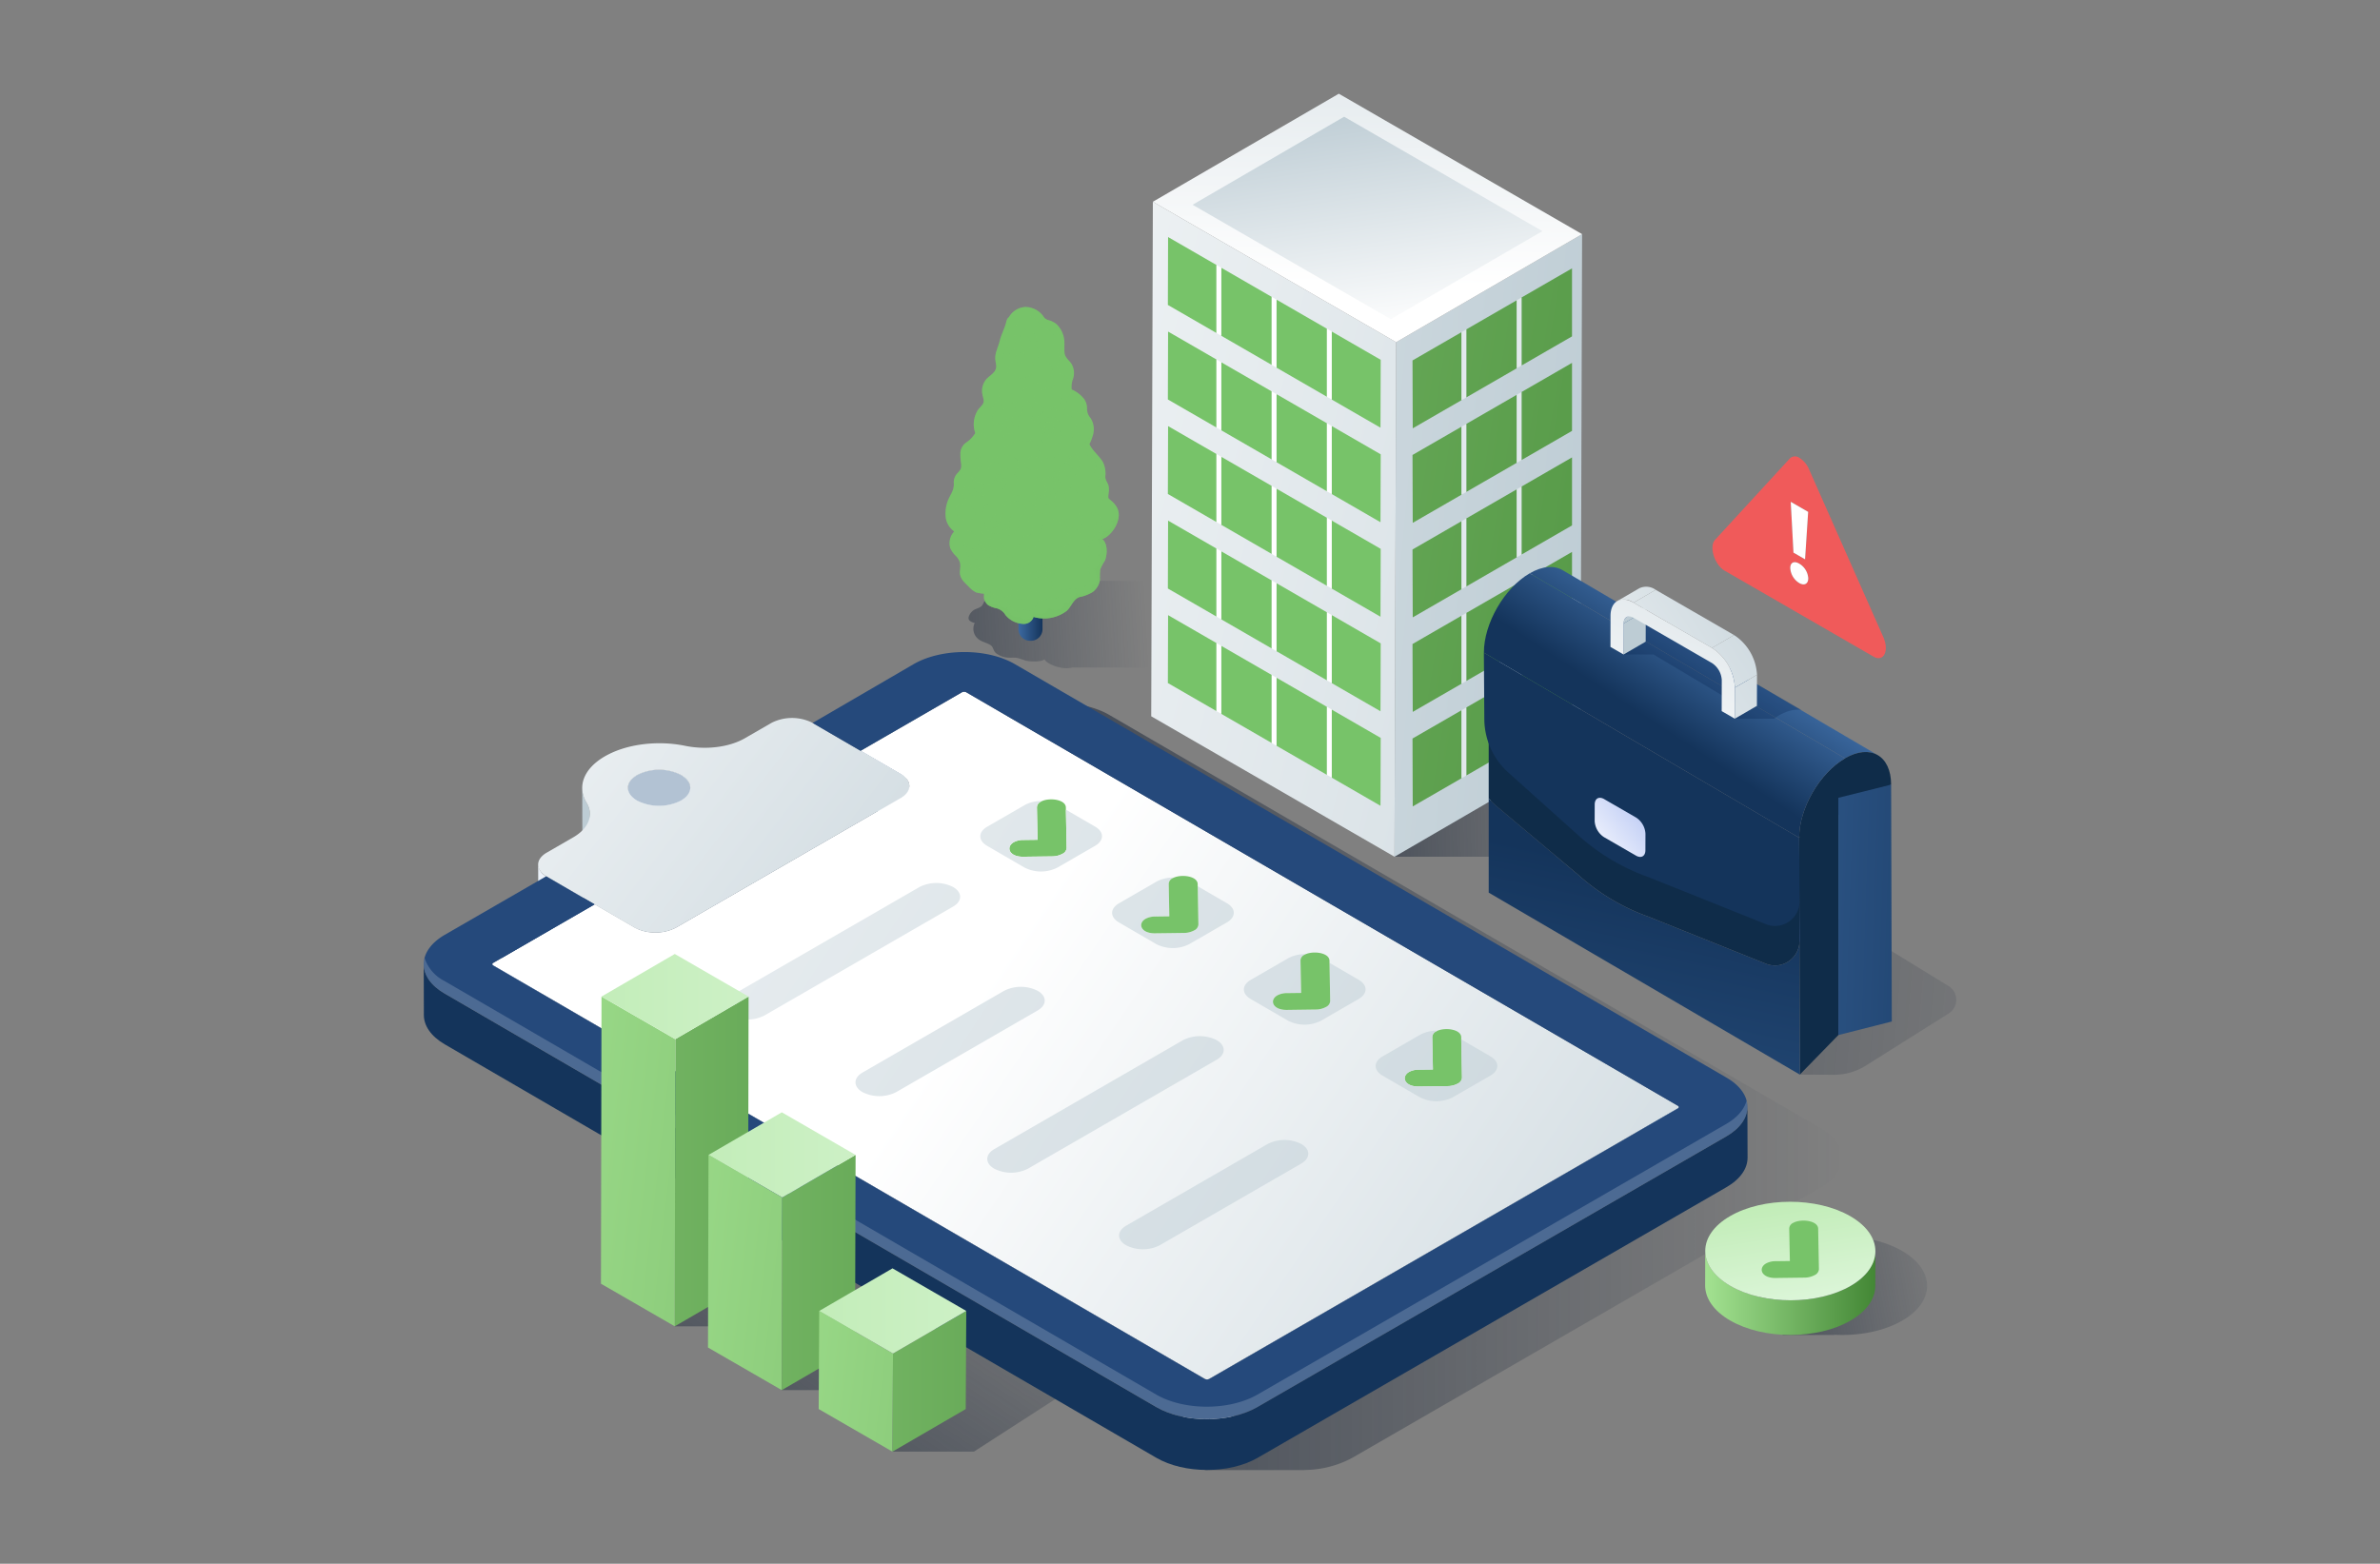 <?xml version="1.0" encoding="utf-8"?>
<svg xmlns="http://www.w3.org/2000/svg" viewBox="0 0 522 343">
  <rect x="0" y="0" width="522" height="343" fill="#808080" stroke="none"/>
  <defs>
    <style>
      .cls-1 {
        isolation: isolate;
      }

      .cls-2 {
        fill: url(#linear-gradient);
      }

      .cls-3 {
        fill: url(#linear-gradient-2);
      }

      .cls-4 {
        fill: url(#linear-gradient-3);
      }

      .cls-5 {
        fill: url(#linear-gradient-4);
      }

      .cls-6, .cls-8, .cls-9 {
        fill: #77c369;
      }

      .cls-7 {
        opacity: 0.2;
        mix-blend-mode: screen;
      }

      .cls-8 {
        opacity: 0.3;
      }

      .cls-8, .cls-9 {
        mix-blend-mode: multiply;
      }

      .cls-9 {
        opacity: 0.5;
      }

      .cls-10 {
        fill: url(#linear-gradient-5);
      }

      .cls-11 {
        fill: url(#linear-gradient-6);
      }

      .cls-12 {
        fill: #25497b;
      }

      .cls-13, .cls-28 {
        fill: #fff;
      }

      .cls-14 {
        fill: #ebf1f9;
      }

      .cls-15 {
        fill: #b2c2d3;
      }

      .cls-16 {
        fill: url(#linear-gradient-7);
      }

      .cls-17 {
        fill: url(#linear-gradient-8);
      }

      .cls-18 {
        fill: url(#linear-gradient-9);
      }

      .cls-19 {
        fill: url(#linear-gradient-10);
      }

      .cls-20 {
        fill: url(#linear-gradient-11);
      }

      .cls-21 {
        fill: url(#linear-gradient-12);
      }

      .cls-22 {
        fill: url(#linear-gradient-13);
      }

      .cls-23 {
        fill: url(#linear-gradient-14);
      }

      .cls-24 {
        fill: url(#linear-gradient-15);
      }

      .cls-25 {
        fill: url(#linear-gradient-16);
      }

      .cls-26 {
        fill: url(#linear-gradient-17);
      }

      .cls-27 {
        fill: url(#linear-gradient-18);
      }

      .cls-28 {
        opacity: 0.18;
      }

      .cls-29 {
        fill: url(#linear-gradient-19);
      }

      .cls-30 {
        fill: url(#linear-gradient-20);
      }

      .cls-31 {
        fill: url(#linear-gradient-21);
      }

      .cls-32 {
        fill: url(#linear-gradient-22);
      }

      .cls-33 {
        fill: url(#linear-gradient-23);
      }

      .cls-34 {
        fill: url(#linear-gradient-24);
      }

      .cls-35 {
        fill: url(#linear-gradient-25);
      }

      .cls-36 {
        fill: url(#linear-gradient-26);
      }

      .cls-37 {
        fill: url(#linear-gradient-27);
      }

      .cls-38 {
        fill: url(#linear-gradient-28);
      }

      .cls-39 {
        fill: url(#linear-gradient-29);
      }

      .cls-40 {
        fill: url(#linear-gradient-30);
      }

      .cls-41 {
        fill: url(#linear-gradient-31);
      }

      .cls-42 {
        fill: url(#linear-gradient-32);
      }

      .cls-43 {
        fill: url(#linear-gradient-33);
      }

      .cls-44 {
        fill: url(#linear-gradient-34);
      }

      .cls-45 {
        fill: url(#linear-gradient-35);
      }

      .cls-46 {
        fill: url(#linear-gradient-36);
      }

      .cls-47 {
        fill: url(#linear-gradient-37);
      }

      .cls-48 {
        fill: url(#linear-gradient-38);
      }

      .cls-49 {
        fill: url(#linear-gradient-39);
      }

      .cls-50 {
        fill: url(#linear-gradient-40);
      }

      .cls-51 {
        fill: url(#linear-gradient-41);
      }

      .cls-52 {
        fill: url(#linear-gradient-42);
      }

      .cls-53 {
        fill: url(#linear-gradient-43);
      }

      .cls-54 {
        fill: url(#linear-gradient-44);
      }

      .cls-55 {
        fill: url(#linear-gradient-45);
      }

      .cls-56 {
        fill: url(#linear-gradient-46);
      }

      .cls-57 {
        fill: url(#linear-gradient-47);
      }

      .cls-58 {
        fill: url(#linear-gradient-48);
      }

      .cls-59 {
        fill: url(#linear-gradient-49);
      }

      .cls-60 {
        fill: url(#linear-gradient-50);
      }

      .cls-61 {
        fill: url(#linear-gradient-51);
      }

      .cls-62 {
        fill: url(#linear-gradient-52);
      }

      .cls-63 {
        fill: url(#linear-gradient-53);
      }

      .cls-64 {
        fill: url(#linear-gradient-54);
      }

      .cls-65 {
        fill: url(#linear-gradient-55);
      }

      .cls-66 {
        fill: url(#linear-gradient-56);
      }

      .cls-67 {
        fill: url(#linear-gradient-57);
      }

      .cls-68 {
        fill: url(#linear-gradient-58);
      }

      .cls-69 {
        fill: #0f2c49;
      }

      .cls-70 {
        fill: url(#linear-gradient-59);
      }

      .cls-71 {
        fill: url(#linear-gradient-60);
      }

      .cls-72 {
        fill: url(#linear-gradient-61);
      }

      .cls-73 {
        fill: url(#linear-gradient-62);
      }

      .cls-74 {
        fill: url(#linear-gradient-63);
      }

      .cls-75 {
        fill: url(#linear-gradient-64);
      }

      .cls-76 {
        fill: #001c49;
        opacity: 0.25;
      }

      .cls-77 {
        fill: url(#linear-gradient-65);
      }

      .cls-78 {
        fill: url(#linear-gradient-66);
      }

      .cls-79 {
        fill: url(#linear-gradient-67);
      }

      .cls-80 {
        fill: url(#linear-gradient-68);
      }

      .cls-81 {
        fill: url(#linear-gradient-69);
      }

      .cls-82 {
        fill: url(#linear-gradient-70);
      }

      .cls-83 {
        fill: url(#linear-gradient-71);
      }

      .cls-84 {
        fill: #f05a5a;
      }

      .cls-85 {
        fill: url(#linear-gradient-72);
      }

      .cls-86 {
        fill: url(#linear-gradient-73);
      }
    </style>
    <linearGradient gradientUnits="userSpaceOnUse" id="linear-gradient" x1="352.152" x2="430.679" y1="291.083" y2="277.347">
      <stop offset="0" stop-color="#1e293b"/>
      <stop offset="1" stop-color="#1e293b" stop-opacity="0"/>
    </linearGradient>
    <linearGradient href="#linear-gradient" id="linear-gradient-2" x1="255.583" x2="356.139" y1="168.802" y2="165.173"/>
    <linearGradient href="#linear-gradient" id="linear-gradient-3" x1="162.281" x2="251.606" y1="143.641" y2="138.631"/>
    <linearGradient gradientUnits="userSpaceOnUse" id="linear-gradient-4" x1="223.38" x2="228.652" y1="135.419" y2="135.419">
      <stop offset="0" stop-color="#3c69a0"/>
      <stop offset="1" stop-color="#14345b"/>
    </linearGradient>
    <linearGradient href="#linear-gradient" id="linear-gradient-5" x1="113.683" x2="404.004" y1="238.314" y2="238.314"/>
    <linearGradient href="#linear-gradient" id="linear-gradient-6" x1="135.506" x2="215.329" y1="376.771" y2="255.482"/>
    <linearGradient gradientUnits="userSpaceOnUse" id="linear-gradient-7" x1="59.98" x2="73.08" y1="150.25" y2="156.174">
      <stop offset="0" stop-color="#fff"/>
      <stop offset="1" stop-color="#bdccd4"/>
    </linearGradient>
    <linearGradient href="#linear-gradient-7" id="linear-gradient-8" x1="217.637" x2="404.224" y1="213.221" y2="340.346"/>
    <linearGradient href="#linear-gradient-7" id="linear-gradient-9" x1="76.159" x2="242.478" y1="117.463" y2="245.506"/>
    <linearGradient href="#linear-gradient-4" id="linear-gradient-10" x1="-66.766" x2="-38.515" y1="213.491" y2="218.503"/>
    <linearGradient href="#linear-gradient-7" id="linear-gradient-11" x1="21.301" x2="403.607" y1="102.157" y2="351.408"/>
    <linearGradient href="#linear-gradient-7" id="linear-gradient-12" x1="45.878" x2="428.185" y1="64.46" y2="313.711"/>
    <linearGradient href="#linear-gradient-7" id="linear-gradient-13" x1="21.2" x2="403.506" y1="102.312" y2="351.563"/>
    <linearGradient href="#linear-gradient-7" id="linear-gradient-14" x1="23.174" x2="405.48" y1="99.284" y2="348.535"/>
    <linearGradient href="#linear-gradient-7" id="linear-gradient-15" x1="19.327" x2="401.633" y1="105.185" y2="354.436"/>
    <linearGradient href="#linear-gradient-7" id="linear-gradient-16" x1="47.752" x2="430.058" y1="61.586" y2="310.837"/>
    <linearGradient href="#linear-gradient-7" id="linear-gradient-17" x1="46.815" x2="429.121" y1="63.023" y2="312.274"/>
    <linearGradient href="#linear-gradient-7" id="linear-gradient-18" x1="48.688" x2="430.995" y1="60.15" y2="309.401"/>
    <linearGradient gradientUnits="userSpaceOnUse" id="linear-gradient-19" x1="29.47" x2="254.079" y1="254.76" y2="254.76">
      <stop offset="0" stop-color="#a3e291"/>
      <stop offset="1" stop-color="#438735"/>
    </linearGradient>
    <linearGradient href="#linear-gradient-19" id="linear-gradient-20" x1="98.558" x2="336.901" y1="249.965" y2="277.555"/>
    <linearGradient gradientUnits="userSpaceOnUse" id="linear-gradient-21" x1="29.47" x2="254.079" y1="218.595" y2="218.595">
      <stop offset="0" stop-color="#a3e291"/>
      <stop offset="1" stop-color="#e9fae9"/>
    </linearGradient>
    <linearGradient href="#linear-gradient-19" id="linear-gradient-22" x1="52.942" x2="277.551" y1="279.121" y2="279.121"/>
    <linearGradient href="#linear-gradient-19" id="linear-gradient-23" x1="126.096" x2="341.031" y1="274.798" y2="299.677"/>
    <linearGradient href="#linear-gradient-21" id="linear-gradient-24" x1="52.942" x2="277.551" y1="253.324" y2="253.324"/>
    <linearGradient href="#linear-gradient-19" id="linear-gradient-25" x1="77.22" x2="301.83" y1="302.983" y2="302.983"/>
    <linearGradient href="#linear-gradient-19" id="linear-gradient-26" x1="154.441" x2="345.966" y1="299.13" y2="321.3"/>
    <linearGradient href="#linear-gradient-21" id="linear-gradient-27" x1="77.22" x2="301.83" y1="287.551" y2="287.551"/>
    <linearGradient href="#linear-gradient-7" id="linear-gradient-28" x1="76.883" x2="356.436" y1="96.507" y2="122.423"/>
    <linearGradient href="#linear-gradient-7" id="linear-gradient-29" x1="145.349" x2="465.677" y1="84.286" y2="160.308"/>
    <linearGradient href="#linear-gradient-7" id="linear-gradient-30" x1="299.703" x2="301.431" y1="62.455" y2="-50.886"/>
    <linearGradient href="#linear-gradient-7" id="linear-gradient-31" x1="303.623" x2="296.366" y1="74.036" y2="22.548"/>
    <linearGradient href="#linear-gradient-19" id="linear-gradient-32" x1="54.812" x2="436.821" y1="32.544" y2="94.226"/>
    <linearGradient href="#linear-gradient-19" id="linear-gradient-33" x1="56.22" x2="438.229" y1="23.822" y2="85.503"/>
    <linearGradient href="#linear-gradient-19" id="linear-gradient-34" x1="53.425" x2="435.434" y1="41.134" y2="102.815"/>
    <linearGradient href="#linear-gradient-7" id="linear-gradient-35" x1="179.347" x2="515.225" y1="52.363" y2="97.458"/>
    <linearGradient href="#linear-gradient-7" id="linear-gradient-36" x1="178.21" x2="514.088" y1="60.831" y2="105.925"/>
    <linearGradient href="#linear-gradient-19" id="linear-gradient-37" x1="48.287" x2="430.296" y1="72.957" y2="134.638"/>
    <linearGradient href="#linear-gradient-19" id="linear-gradient-38" x1="49.695" x2="431.704" y1="64.235" y2="125.916"/>
    <linearGradient href="#linear-gradient-19" id="linear-gradient-39" x1="46.9" x2="428.909" y1="81.546" y2="143.228"/>
    <linearGradient href="#linear-gradient-7" id="linear-gradient-40" x1="173.878" x2="509.756" y1="93.095" y2="138.19"/>
    <linearGradient href="#linear-gradient-7" id="linear-gradient-41" x1="172.742" x2="508.619" y1="101.563" y2="146.658"/>
    <linearGradient href="#linear-gradient-19" id="linear-gradient-42" x1="51.549" x2="433.558" y1="52.751" y2="114.432"/>
    <linearGradient href="#linear-gradient-19" id="linear-gradient-43" x1="52.958" x2="434.967" y1="44.028" y2="105.71"/>
    <linearGradient href="#linear-gradient-19" id="linear-gradient-44" x1="50.162" x2="432.171" y1="61.34" y2="123.021"/>
    <linearGradient href="#linear-gradient-7" id="linear-gradient-45" x1="176.613" x2="512.49" y1="72.729" y2="117.824"/>
    <linearGradient href="#linear-gradient-7" id="linear-gradient-46" x1="175.476" x2="511.354" y1="81.197" y2="126.292"/>
    <linearGradient href="#linear-gradient-19" id="linear-gradient-47" x1="45.024" x2="427.033" y1="93.164" y2="154.845"/>
    <linearGradient href="#linear-gradient-19" id="linear-gradient-48" x1="46.432" x2="428.441" y1="84.441" y2="146.122"/>
    <linearGradient href="#linear-gradient-19" id="linear-gradient-49" x1="43.637" x2="425.646" y1="101.753" y2="163.434"/>
    <linearGradient href="#linear-gradient-7" id="linear-gradient-50" x1="171.144" x2="507.022" y1="113.461" y2="158.556"/>
    <linearGradient href="#linear-gradient-7" id="linear-gradient-51" x1="170.007" x2="505.885" y1="121.929" y2="167.024"/>
    <linearGradient href="#linear-gradient-19" id="linear-gradient-52" x1="41.761" x2="423.77" y1="113.37" y2="175.051"/>
    <linearGradient href="#linear-gradient-19" id="linear-gradient-53" x1="43.17" x2="425.179" y1="104.647" y2="166.329"/>
    <linearGradient href="#linear-gradient-19" id="linear-gradient-54" x1="40.374" x2="422.384" y1="121.959" y2="183.64"/>
    <linearGradient href="#linear-gradient-7" id="linear-gradient-55" x1="168.41" x2="504.287" y1="133.827" y2="178.922"/>
    <linearGradient href="#linear-gradient-7" id="linear-gradient-56" x1="167.273" x2="503.151" y1="142.295" y2="187.39"/>
    <linearGradient href="#linear-gradient" id="linear-gradient-57" x1="151.553" x2="469.289" y1="197.986" y2="223.384"/>
    <linearGradient href="#linear-gradient-4" id="linear-gradient-58" x1="376.988" x2="364.579" y1="140.665" y2="159.491"/>
    <linearGradient href="#linear-gradient-4" id="linear-gradient-59" x1="359.135" x2="452.175" y1="197.904" y2="201.014"/>
    <linearGradient href="#linear-gradient-4" id="linear-gradient-60" x1="337.376" x2="363.564" y1="315.571" y2="191.521"/>
    <linearGradient gradientUnits="userSpaceOnUse" id="linear-gradient-61" x1="413.854" x2="401.281" y1="173.608" y2="192.685">
      <stop offset="0" stop-color="#92b1ff"/>
      <stop offset="1" stop-color="#4169e1"/>
    </linearGradient>
    <linearGradient href="#linear-gradient-4" id="linear-gradient-62" x1="374.364" x2="361.85" y1="138.944" y2="157.931"/>
    <linearGradient href="#linear-gradient-4" id="linear-gradient-63" x1="379.202" x2="366.683" y1="142.233" y2="161.228"/>
    <linearGradient gradientUnits="userSpaceOnUse" id="linear-gradient-64" x1="347.019" x2="386.228" y1="188.163" y2="156.611">
      <stop offset="0" stop-color="#fff"/>
      <stop offset="1" stop-color="#4169e1"/>
    </linearGradient>
    <linearGradient href="#linear-gradient-7" id="linear-gradient-65" x1="334.949" x2="336.936" y1="132.592" y2="133.11"/>
    <linearGradient href="#linear-gradient-7" id="linear-gradient-66" x1="335.972" x2="337.959" y1="128.672" y2="129.19"/>
    <linearGradient href="#linear-gradient-7" id="linear-gradient-67" x1="317.404" x2="394.894" y1="157.549" y2="107.271"/>
    <linearGradient href="#linear-gradient-7" id="linear-gradient-68" x1="334.66" x2="412.15" y1="184.145" y2="133.867"/>
    <linearGradient href="#linear-gradient-7" id="linear-gradient-69" x1="322.827" x2="400.317" y1="165.907" y2="115.629"/>
    <linearGradient href="#linear-gradient-7" id="linear-gradient-70" x1="330.373" x2="407.863" y1="177.538" y2="127.26"/>
    <linearGradient href="#linear-gradient-7" id="linear-gradient-71" x1="354.214" x2="396.198" y1="172.638" y2="83.485"/>
    <linearGradient href="#linear-gradient-19" id="linear-gradient-72" x1="373.986" x2="411.327" y1="283.589" y2="283.589"/>
    <linearGradient href="#linear-gradient-21" id="linear-gradient-73" x1="387.216" x2="396.028" y1="238.495" y2="296.548"/>
  </defs>
  <title>marvin_bender 4</title>
  <g class="cls-1">
    <g data-name="Layer 1" id="Layer_1">
      <g>
        <path class="cls-2" d="M417.155,274.371c-7.314-4.223-19.123-4.222-26.389,0s-7.228,11.063.086,15.285a20.358,20.358,0,0,0,2.771,1.315c-1.487,1-2.706,1.849-2.706,1.849h11.4l-.025-.049c5.349.293,10.867-.745,14.945-3.115C424.507,285.434,424.462,278.59,417.155,274.371Z"/>
        <polygon class="cls-3" points="305.855 187.923 366.863 187.902 325.46 143.165 305.855 187.923"/>
        <path class="cls-4" d="M212.438,135.426a2.685,2.685,0,0,1,1.781-1.91c.67-.291,1.033-.408,1.33-.918.209-.36.258-.715.69-1.009a3.018,3.018,0,0,1,1.191-.413c.038-.005.114-.009.2-.01h.091c.07,0,.141,0,.222,0h.044c.164,0,.334.007.479.012.123-.292.071-.6.279-.884a4.122,4.122,0,0,1,1.249-.85,7.5,7.5,0,0,1,1.582-.75h0a3.773,3.773,0,0,1,1.009-.154,3.878,3.878,0,0,1,.421.01,4.828,4.828,0,0,0,2.924-.364,6.444,6.444,0,0,1,1.586-.64,5.449,5.449,0,0,1,3.357.492,5.167,5.167,0,0,1,2.6-.892,12.6,12.6,0,0,1,3.315.259h99.175v19H235.278a5.814,5.814,0,0,1-2.547.052l-.018,0a8.546,8.546,0,0,1-1.223-.314l-.045-.014c-.189-.065-.373-.134-.55-.21l-.046-.021c-.164-.07-.321-.143-.471-.222l-.049-.023c-.151-.08-.291-.163-.424-.246l-.079-.052a4.133,4.133,0,0,1-.363-.263,1.771,1.771,0,0,1-.372-.459c-.891.642-3.218.507-4.269.231a15.918,15.918,0,0,0-1.775-.561c-.688-.106-1.355,0-2.056-.061a4.7,4.7,0,0,1-2.4-.867c-.634-.473-.633-.956-.965-1.5-.4-.664-1.908-.956-2.678-1.442a2.893,2.893,0,0,1-1.222-3.658.191.191,0,0,1,.145-.081C212.974,136.423,212.345,136.144,212.438,135.426Z"/>
        <path class="cls-5" d="M226.1,140.557h-.175a2.548,2.548,0,0,1-2.548-2.548v-5.181a2.548,2.548,0,0,1,2.548-2.548h.175a2.548,2.548,0,0,1,2.548,2.548v5.181a2.548,2.548,0,0,1-2.548,2.548Z"/>
        <g>
          <path class="cls-6" d="M207.451,113.718a7.915,7.915,0,0,1,.486-4.017c.581-1.35,1.3-2.11,1.267-3.608a2.827,2.827,0,0,1,.7-2.192c.73-.843,1.016-1.031.891-2.164a13.071,13.071,0,0,1-.153-2.147,2.94,2.94,0,0,1,1.159-2.443,6.8,6.8,0,0,0,2.1-2.155,5.849,5.849,0,0,1,.563-5.036c.284-.408.651-.75.961-1.138.619-.774.189-1.428.038-2.314a3.945,3.945,0,0,1,.78-3.23c.494-.6,1.216-1.024,1.727-1.613.873-1.009.4-1.794.322-2.889-.1-1.4.658-2.649.974-4,.325-1.382,1.029-2.619,1.39-4,.1-.4.222-.967.615-1.19a4.449,4.449,0,0,1,3.586-2.25,4.9,4.9,0,0,1,3.8,1.811c.478.594.374.709,1.2,1.041a4.9,4.9,0,0,1,1.908.953,5.587,5.587,0,0,1,1.63,3.216c.144,1-.007,2.01.093,3.011.107,1.072.9,1.538,1.485,2.375a3.959,3.959,0,0,1,.307,3.542,5.245,5.245,0,0,0-.224,2.14,6.9,6.9,0,0,1,2.773,2.156,3.585,3.585,0,0,1,.592,1.911,3.072,3.072,0,0,0,.775,2.21,4.532,4.532,0,0,1,.443,3.967,10.775,10.775,0,0,1-.694,1.753c.664,1.461,1.989,2.407,2.895,3.831a5.6,5.6,0,0,1,.584,3.283c.01.777.43,1.181.68,1.89a4.04,4.04,0,0,1,.049,1.705c-.125,1.361-.194,1.021.75,1.856a5.143,5.143,0,0,1,1.1,1.38c1.122,2.109-.465,5.092-2.382,6.456a3.775,3.775,0,0,1-.884.42c1.281.974,1.1,3.55.59,4.718a12.589,12.589,0,0,0-1.039,1.975,20.142,20.142,0,0,0-.053,2.275,4.065,4.065,0,0,1-1.615,2.666,8.825,8.825,0,0,1-2.9,1.095c-1.285.458-1.807,2.129-2.731,2.99a8.2,8.2,0,0,1-7.1,1.42.237.237,0,0,1-.164-.16,2.233,2.233,0,0,1-2.41,1.614,5.3,5.3,0,0,1-3.789-1.934,3.23,3.23,0,0,0-1.836-1.454,5.561,5.561,0,0,1-1.993-.745,2.666,2.666,0,0,1-.846-1.309,6.261,6.261,0,0,1-.033-1.151,10.882,10.882,0,0,1-1.738-.292,5.787,5.787,0,0,1-1.7-1.366c-1.065-1.023-1.988-1.847-1.844-3.317.134-1.373.236-2.008-.8-3.227a6.18,6.18,0,0,1-1.3-1.742,3.76,3.76,0,0,1,.85-3.723A4.569,4.569,0,0,1,207.451,113.718Z"/>
          <g class="cls-7">
            <path class="cls-6" d="M208.427,120.3a3.76,3.76,0,0,1,.85-3.723,4.569,4.569,0,0,1-1.827-2.861,7.915,7.915,0,0,1,.486-4.017c.581-1.35,1.3-2.11,1.267-3.608a2.827,2.827,0,0,1,.7-2.192c.73-.843,1.016-1.031.891-2.164a13.071,13.071,0,0,1-.153-2.147,2.94,2.94,0,0,1,1.159-2.443,6.8,6.8,0,0,0,2.1-2.155,5.849,5.849,0,0,1,.563-5.036c.284-.408.651-.75.961-1.138.619-.774.189-1.428.038-2.314a3.945,3.945,0,0,1,.78-3.23c.494-.6,1.216-1.024,1.727-1.613.873-1.009.4-1.794.322-2.889-.1-1.4.658-2.649.974-4,.325-1.382,1.029-2.619,1.39-4,.1-.4.222-.967.615-1.19a4.449,4.449,0,0,1,3.586-2.25,4.9,4.9,0,0,1,3.8,1.811c.478.594.374.709,1.2,1.041a6.1,6.1,0,0,1,1.692.766,1.589,1.589,0,0,1,.009,1.452,4.913,4.913,0,0,1,1.119,3.117,2,2,0,0,1-.913,1.62c.811.788.561,2.46.044,3.39a1.806,1.806,0,0,1,.575,1.514c1.051-.07,2.293,1.476,2.511,2.188.247.8-.028,2.6-1.016,3.111.452.671-.089,1.583-.69,2.233a2.887,2.887,0,0,0,.324.162c.141.061.234.377.349.419s.3-.018.5.007c1.256.161,2.076-.007,3,.988a2.335,2.335,0,0,1-.989,3.881,3.066,3.066,0,0,1,.907,3.211,3.354,3.354,0,0,1-3.2,1.9,1.5,1.5,0,0,1-.132,1.061,2.905,2.905,0,0,1-1.733,1.206.813.813,0,0,1,.117.32,1.376,1.376,0,0,1-.109.657c1.126-.693,3.356.215,4.1,1.017a1.9,1.9,0,0,1,.377,2.221,3.6,3.6,0,0,1-.951,1.157,2.187,2.187,0,0,1,1.59,1.534c.19.877-.35,1.445-1.1,1.831a1.467,1.467,0,0,1-.329,2.539,3.776,3.776,0,0,1-3.3-.314,1.8,1.8,0,0,1-.051.329c.78.348,1.655,1.395,1.4,2.167a3.236,3.236,0,0,1,3.712,2.444,2.589,2.589,0,0,1-3.1,3.083c-.086.594-.83,1.12-1.378,1.521a1.906,1.906,0,0,1-.547,2.559,2.316,2.316,0,0,1-2.815-.1,2.069,2.069,0,0,1-1.878.253,2.2,2.2,0,0,1-1.079-.723c-.249.658-1.143.964-1.963,1.11a1.712,1.712,0,0,1,.724,1.687c-.155.636-.3.347.094,1.012a2.12,2.12,0,0,1,.432,1.327,1.987,1.987,0,0,1-1.863,1.487,3.1,3.1,0,0,1-2.311-1.153c-1.683,1.57-5.062.329-5.389-1.749a2.279,2.279,0,0,1-2.359-.055,5.739,5.739,0,0,1-1.375-1.416c-.471-.589-.408-.5-.96-.6a6.189,6.189,0,0,1-1.306-.411,2.676,2.676,0,0,1-.057-.874c.134-1.373.236-2.008-.8-3.227A6.18,6.18,0,0,1,208.427,120.3Z"/>
            <path class="cls-6" d="M237.3,113.689a1.849,1.849,0,0,1,1.179-1.329,1.122,1.122,0,0,1,1.363.854c1.039,1.056.62,3.569-1.115,3.326C237.312,116.342,237.01,114.7,237.3,113.689Z"/>
            <path class="cls-6" d="M235.526,102.852a1.515,1.515,0,0,1-.947-.867,1.329,1.329,0,0,1,.832-1.953,1.187,1.187,0,0,1,1.172.475,1.149,1.149,0,0,1,.16,1.1,1.884,1.884,0,0,1-.184.785A.977.977,0,0,1,235.526,102.852Z"/>
            <path class="cls-6" d="M227.73,126.557a2.821,2.821,0,0,1,1.866.038.231.231,0,0,1,.041.038,1.576,1.576,0,0,1,.388.208,1.927,1.927,0,0,1,.733,1.985,2.132,2.132,0,0,1-2.406,1.211,2.018,2.018,0,0,1-1.827-2.428A1.582,1.582,0,0,1,227.73,126.557Z"/>
          </g>
          <g class="cls-7">
            <path class="cls-6" d="M224.167,118.387c-.245.533-.18.9-.741,1.288a3.379,3.379,0,0,1-1.7.529,2.186,2.186,0,0,1-2.495-2.005c-1.625.3-3.342-.079-4.037-1.59-.44-.958-.423-2.736.891-3.133a2.112,2.112,0,0,1,.644-3.061,2.421,2.421,0,0,1-.362-.362c-1.117,1.189-3.5.812-4.558-.365a2.564,2.564,0,0,1,.518-3.818,3.157,3.157,0,0,1-.335-3.874,2.722,2.722,0,0,1,1.866-1.316c.464-.1.9-.041,1.251-.3a4.261,4.261,0,0,0,.489-.456,1.874,1.874,0,0,1-1.036-1.264,1.914,1.914,0,0,1,1.356-2.053,2.831,2.831,0,0,1-.8-2.329,2.378,2.378,0,0,1,.315-1.289,2.822,2.822,0,0,1,1.117-.824c-.846-.741-1.059-2.21.23-2.635a9.327,9.327,0,0,0,1.055-.135c.159-.115.142-.719.283-.924a1.807,1.807,0,0,1,1.446-.73,1.966,1.966,0,0,1-.355-2.257,2.81,2.81,0,0,1,2.495-1.343c-.921-1.037-1.278-2.412-.184-3.354-.779-.531-1.408-.964-1.545-1.931a3.088,3.088,0,0,1,1.174-2.774.236.236,0,0,1,.3-.023,2.606,2.606,0,0,1-.531-3.009,3,3,0,0,1,2.071-1.889,2.146,2.146,0,0,1,2.33-2.011,3.018,3.018,0,0,1,2.726,2.748,2.9,2.9,0,0,1,3.18,2.131,1.719,1.719,0,0,1-1.539,2.183c.4,1.064-.082,1.873-.779,2.808a2.541,2.541,0,0,1,1.774,3.193c-.5,1.42-2.5,2.1-4.064,1.7a1.272,1.272,0,0,1-.482.823,2.717,2.717,0,0,1-1.793.541,1.016,1.016,0,0,1-.307.691,1.6,1.6,0,0,1,.227,1.284,2.835,2.835,0,0,1,1.807,1.426c.351.743.717,2.581-.014,3.335a2.11,2.11,0,0,1,.949.448,4.132,4.132,0,0,1,3.253-2.559c.725-.158,2.915.254,2.568,1.042,1.293-.091,2.74.316,3.2,1.52.487,1.27-.455,1.726-1.506,2.083a1.987,1.987,0,0,1,.419,2.4,2.538,2.538,0,0,1-1.03,1.084c-.5.28-1.071.213-1.355.6-.309.422-.183.879-.657,1.3a2.457,2.457,0,0,1-1.8.594c-2-.181-2.479-1.948-2.7-3.356,0-.01,0-.018,0-.028a1.633,1.633,0,0,1-1.2-.935,1.274,1.274,0,0,1-.643.514,2.137,2.137,0,0,1-1.037.111,1.644,1.644,0,0,1-.939-.3,1.216,1.216,0,0,1-.824-.227c-.424,1.265-2.072,1.406-3.162,2.195a1.081,1.081,0,0,1,.058.707c.487.154,1.062.478,1.019.877a2,2,0,0,1,2.194.535,1.942,1.942,0,0,1,.459,1.763c-.1.461-.875,1.207-.835,1.527.036.292.58.69.635,1.1a2.567,2.567,0,0,1-.24,1.342,3.085,3.085,0,0,1-1.51,1.629,2.1,2.1,0,0,1,.67,1.009c1.046-.862,3.342.265,4.013,1.055a2.454,2.454,0,0,1-.856,3.991,2.38,2.38,0,0,1,1.34,1.882,1.386,1.386,0,0,1-.416,1.172C225.362,117.8,224.694,117.241,224.167,118.387Z"/>
            <path class="cls-6" d="M232.562,86.81c1.076,1.079-.79,2.525-2.077,2.693-1.705.223-3.817-.93-3.666-2.622.118-1.316,2.719-2,4.124-1.676a1.493,1.493,0,0,1,1.855-1.346,1.811,1.811,0,0,1,.982,1.708C233.707,86.277,233.111,86.461,232.562,86.81Z"/>
            <path class="cls-6" d="M210.29,110.562a1.305,1.305,0,0,1,.976-.1,3.644,3.644,0,0,1,2.263,1.349,1.426,1.426,0,0,1-.919,2.287,2.675,2.675,0,0,1-3.009-2.08A1.377,1.377,0,0,1,210.29,110.562Z"/>
            <path class="cls-6" d="M226.507,103.129c-.806-.116-1.709-.609-1.721-1.413a1.7,1.7,0,0,1,1.094-1.454,1.828,1.828,0,0,1,1.486-.025,1.038,1.038,0,0,1,.677.234,1.6,1.6,0,0,1,.644,1.345C228.6,102.755,227.472,103.269,226.507,103.129Z"/>
            <path class="cls-6" d="M227.085,106.16a2.881,2.881,0,0,1,1.616-2.636,2.635,2.635,0,0,1,2.026-.429c.636.209.621.876,1.091,1.089.425.193,1.275-.094,1.808.1a2.17,2.17,0,0,1,1.3,1.231c.538,1.375-.486,1.962-1.6,2.556a1.4,1.4,0,0,1,.047,2.117c-.427.336-.985.181-1.406.488-.491.359-.622,1.147-1.21,1.553a2.593,2.593,0,0,1-3.275-.159c-.781-.888-.419-2.254.124-3.216A1.591,1.591,0,0,1,227.085,106.16Z"/>
            <path class="cls-6" d="M228.147,118.454a1.23,1.23,0,0,1,.267-1.895,2.54,2.54,0,0,1,2.493-2.632c1.636-.111,2.162,1.333,2.044,2.535a1.784,1.784,0,0,1,1.7,2.544,2.086,2.086,0,0,1-1.624,1.047,9.581,9.581,0,0,0-1.3.044c-.048.028-.166.39-.25.5-.684.877-2.839.963-3.766.379C226.51,120.216,227.048,118.926,228.147,118.454Z"/>
            <path class="cls-6" d="M229.306,121.765a1.358,1.358,0,0,1,.72.472,1.259,1.259,0,0,1,.891.57,1.078,1.078,0,0,1,.091,1.233c-.453.638-1.6.554-2.249.231-.763-.383-1.564-1.4-.926-2.142A1.41,1.41,0,0,1,229.306,121.765Z"/>
            <path class="cls-6" d="M222.046,122.057a1.555,1.555,0,0,1,1.628-.815.9.9,0,0,1,1.266-.8,1.1,1.1,0,0,1,.467,2.075,1.346,1.346,0,0,1-.032,1.884c-.77.683-1.957.2-2.626-.356A1.8,1.8,0,0,1,222.046,122.057Z"/>
            <path class="cls-6" d="M212.766,116.534A2.276,2.276,0,0,1,214,117.567c.378.661.037.709.881.881a3.589,3.589,0,0,1,1.445.526,1.168,1.168,0,0,1,.654.57c.128.19.348,1.1.514,1.166-.234-.09,1.079-.4,1.207-.393a3.018,3.018,0,0,1,2.342,1.6c.488.971-.039,1.753-.7,2.5,1.3.383,1.46,1.093,1.27,2.3,1.251.065,2.843.523,2.649,1.964-.119.886-1.146.989-1.954.759a5.78,5.78,0,0,0-.643-.272q-.146-.1-.288-.2a.1.1,0,0,1-.024.149c-.629.086-.832.564-1.7.449a2.93,2.93,0,0,1-2.44-2.31,2.964,2.964,0,0,1-3.086-.029,2.52,2.52,0,0,1-1.091-3.257,3.019,3.019,0,0,1-1.883-1.741,3.832,3.832,0,0,1,.543-3.138A1.385,1.385,0,0,1,212.766,116.534Z"/>
          </g>
          <g class="cls-7">
            <path class="cls-6" d="M223.139,82.7a1.626,1.626,0,0,1-.817-1.449c-.006-.923.3-.811-.293-1.7a2.145,2.145,0,0,1-.513-2.055c.25-.6,1.246-.819,1.423-1.29s-.521-1.589-.425-2.225a2.006,2.006,0,0,1,.912-1.5,1.845,1.845,0,0,1,2.339.253,1.736,1.736,0,0,1,1.646,2.04c.005-.036-.44,1.166-.451,1.114.1.416.5.468.78.825a1.211,1.211,0,0,1,.218,1.341c-.32.586-1.308.513-1.488,1.174-.079.288.425,1.054.413,1.445a2.261,2.261,0,0,1-.215.876A2.755,2.755,0,0,1,223.139,82.7Z"/>
            <path class="cls-6" d="M223.972,88.863c.71.827.391,1.573-.345,2.2-.433.368-.595.388-.461.892.048.182.218.356.269.548a2.443,2.443,0,0,1-.208,1.563,2.063,2.063,0,0,1-2.616.933,2.653,2.653,0,0,1-4.254.89c-1.391-1.451-.307-3.331,1.587-3.335a1.68,1.68,0,0,1,1.386-2.542,1.649,1.649,0,0,1,2.635-1.64A1.613,1.613,0,0,1,223.972,88.863Z"/>
            <path class="cls-6" d="M229.848,91.653a1.724,1.724,0,0,1,2.4.951,2.492,2.492,0,0,1,.039.881,3.125,3.125,0,0,0,.449,1.552,1.593,1.593,0,0,1-.189,1.805,2.869,2.869,0,0,1-3.485.417,1.425,1.425,0,0,1-.658-1.534c.126-.523.552-.766,1-1.031-.915-.389-1.732-1.207-1.314-2.122A1.605,1.605,0,0,1,229.848,91.653Z"/>
            <path class="cls-6" d="M228.392,106.971c-.139-.755-.168-1.418.608-1.9.372-.231,1.034-.47,1.423-.226a1.831,1.831,0,0,1,2.229,1.645,1.459,1.459,0,0,1-.389.88c-.164.189-.449.311-.592.509a1.667,1.667,0,0,0-.173.979,1.569,1.569,0,0,1-1.166,1.552,1.672,1.672,0,0,1-2.035-.7C227.892,108.858,228.555,107.857,228.392,106.971Z"/>
            <path class="cls-6" d="M219.061,100.464a3.085,3.085,0,0,1,1.634.742,1.308,1.308,0,0,1,.581,1.028c-.086.7-.928.616-1.169,1.083-.2.4.424,1.025.561,1.622a2.21,2.21,0,0,1-.156,1.6,2.712,2.712,0,0,1-3.5.945,2.658,2.658,0,0,1-3.33,1.34c-1.84-.669-1.487-2.237-.055-2.844-.639-1.133-.97-2.524.181-3.526a2.619,2.619,0,0,1,2.592-.382A1.93,1.93,0,0,1,219.061,100.464Z"/>
            <path class="cls-6" d="M216.243,115.708c-.758-1.569.846-2.27,2.285-2.415a1.87,1.87,0,0,1,1.4-2.615c.04-.835,1.247-1.073,1.9-.733a2.36,2.36,0,0,1,1.647.079c1.174.448,2.091,1.671,1.155,2.71a3.439,3.439,0,0,1-.8.569c-.62.381-.535.3-.372.976a2.314,2.314,0,0,1-.488,2.154,2.556,2.556,0,0,1-3.588.39C218.331,117.5,216.728,116.712,216.243,115.708Z"/>
            <path class="cls-6" d="M212.2,119.8a1.348,1.348,0,0,1,2.144-.275,1.234,1.234,0,0,1,.8-.048,1.953,1.953,0,0,1,1.206,2.109c1.249-.011,2.812-.067,2.9,1.406.072,1.161-1.227,1.718-2.362,1.9.241.962-.854,1.791-2.006,1.243a1.757,1.757,0,0,1-.874-1.685c.005-.255.133-.53.038-.753-.07-.166-.625-.559-.767-.76-.323-.456-.852-.684-1.127-1.178A2.123,2.123,0,0,1,212.2,119.8Z"/>
          </g>
          <g class="cls-7">
            <path class="cls-6" d="M224.283,76.351a8.248,8.248,0,0,1-.558-1.982c-.016-.331.028-.865.427-1.024a.558.558,0,0,1,.628.144c.572.02,1.134,1.3,1.209,1.617.133.567.04,1.829-.812,1.919A.849.849,0,0,1,224.283,76.351Z"/>
            <path class="cls-6" d="M222.8,79.119a1.412,1.412,0,0,1,.206-1.3,1.16,1.16,0,0,1,1.223-.543.831.831,0,0,1,.536,1.013.428.428,0,0,1-.032.072.986.986,0,0,1-.127.539,1.382,1.382,0,0,1-.9.709A.794.794,0,0,1,222.8,79.119Z"/>
            <path class="cls-6" d="M222.013,91.481a1.786,1.786,0,0,1-2.17-.351c-.41-.573-.033-1.2.367-1.686a1.389,1.389,0,0,1,.793-.566.486.486,0,0,1,.361.081,1.328,1.328,0,0,1,1.157.458A1.512,1.512,0,0,1,222.013,91.481Z"/>
            <path class="cls-6" d="M220.652,92.107a.555.555,0,0,1,.385.044,1.326,1.326,0,0,1,1.054.738c.339.718-.413,1.162-1.168,1a1.089,1.089,0,0,1-.9-.865A.856.856,0,0,1,220.652,92.107Z"/>
            <path class="cls-6" d="M219.552,94.117a.674.674,0,0,1-.087.389,1.069,1.069,0,0,1-.781.45c-.688.09-1.208-.366-1.056-.979a1.368,1.368,0,0,1,1.4-1.082C219.59,93,220,93.733,219.552,94.117Z"/>
            <path class="cls-6" d="M230.507,92.6a.941.941,0,0,1,.479.332A.925.925,0,0,1,231,94.075c-.4.435-1.2.215-1.607-.1a.81.81,0,0,1,.023-1.337A1.078,1.078,0,0,1,230.507,92.6Z"/>
            <path class="cls-6" d="M231.017,96.137a.424.424,0,0,1-.092.109.768.768,0,0,1-.606.151c-.6-.109-.554-.693-.259-1.043.319-.379.979-.586,1.276-.063A.618.618,0,0,1,231.017,96.137Z"/>
            <path class="cls-6" d="M218.514,101.432a1.536,1.536,0,0,1,.791,1.556,1.373,1.373,0,0,1-1.216,1,2.034,2.034,0,0,1,.146.323c.326,1.116-.629,1.913-1.835,1.971-1.319.063-2.733-.767-2.764-2.02a1.558,1.558,0,0,1,.838-1.478,2.329,2.329,0,0,1,2.011-.135.233.233,0,0,1,.05.056.659.659,0,0,1,.225.044,2.48,2.48,0,0,0,.255-.4A1.091,1.091,0,0,1,218.514,101.432Z"/>
            <path class="cls-6" d="M214.364,106.437a.892.892,0,0,1,1.1.349c.4.229.448.617.058.948a1.287,1.287,0,0,1-1.524.1C213.347,107.36,213.619,106.646,214.364,106.437Z"/>
            <path class="cls-6" d="M218.514,104.7a.761.761,0,0,1,1.187-.424.719.719,0,0,1,.381.523.537.537,0,0,1-.092.345.474.474,0,0,1-.024.122.789.789,0,0,1-.519.439C218.737,105.9,218.407,105.215,218.514,104.7Z"/>
            <path class="cls-6" d="M229.247,106.1a1.4,1.4,0,0,1,1.835-.5.678.678,0,0,1,.559.664.985.985,0,0,1-.877.917C230.058,107.334,228.792,106.919,229.247,106.1Z"/>
            <path class="cls-6" d="M229.8,107.441c.383-.076.693.3.506.573.187.213.1.527-.207.726a.652.652,0,0,1-1.015-.445A.892.892,0,0,1,229.8,107.441Z"/>
            <path class="cls-6" d="M219.776,111.656a2.744,2.744,0,0,1,1.712-1,2.108,2.108,0,0,1,1.9,1.11c.364,1.01-.98,1.438-1.909,1.447.615.832-.462,2.149-1.607,1.649-.858-.374-.648-1.647.06-2.138A.756.756,0,0,1,219.776,111.656Z"/>
            <path class="cls-6" d="M218.448,114.213a.193.193,0,0,1,.071.159.768.768,0,0,1,.369.944.933.933,0,0,1-1.352.344C216.522,115.108,217.491,113.5,218.448,114.213Z"/>
            <path class="cls-6" d="M221.31,115.37a.483.483,0,0,1-.248.793.812.812,0,0,1-.73.213.625.625,0,0,1-.335-1.1A1.092,1.092,0,0,1,221.31,115.37Z"/>
            <path class="cls-6" d="M213.314,120.425a1.259,1.259,0,0,1,1.628-.01,1.244,1.244,0,0,1,.58.365,1.512,1.512,0,0,1,.451,1.118.883.883,0,0,1-.378.665c.4.062.649.71.679.99a1.113,1.113,0,0,1-.8,1.3c-1.005.18-1.006-1.474-.855-2.081a1.823,1.823,0,0,1-.581-.172C213.233,122.2,212.628,121.142,213.314,120.425Z"/>
            <path class="cls-6" d="M216.972,122.249a.713.713,0,0,1,.767.765.179.179,0,0,1-.177.133.788.788,0,0,1-1.147-.181A.576.576,0,0,1,216.972,122.249Z"/>
          </g>
          <path class="cls-8" d="M212.377,128.588a7.922,7.922,0,0,1-1.517-1.738l1.678,1.342c1.013.81,2.317,1.68,3.607,1.289a2.262,2.262,0,0,0,2.3,1.741,1.513,1.513,0,0,0,1.23.9,5.1,5.1,0,0,0,1.667-.076,2.193,2.193,0,0,0,.649,1.437,2.157,2.157,0,0,0,1.236.586,1.3,1.3,0,0,0,1.215-.52,1.82,1.82,0,0,0,2.157.03,2.084,2.084,0,0,0,.807-1.89,5.328,5.328,0,0,0,1.5.028,1.609,1.609,0,0,0,1.182-.739,1.772,1.772,0,0,0,2.113-.169,1.89,1.89,0,0,0,.7-1.7,1.979,1.979,0,0,0,2.242-.324,2.8,2.8,0,0,0,2.208.173,2.422,2.422,0,0,0,1.5-1.453,3.384,3.384,0,0,0,.131-1.228c-.019-.509-.173-1.127-.722-1.272a1.642,1.642,0,0,0,.583-1.136,1.136,1.136,0,0,0-.67-1.054,2.45,2.45,0,0,0,.171-3.6,2.208,2.208,0,0,0,1.217-.656c.092-.092.615-1.271.383-1.239a2.157,2.157,0,0,0,1.681-1.368,2.884,2.884,0,0,0-.123-2.088,2.272,2.272,0,0,0-1.362-1.393,1.446,1.446,0,0,0-.389-1.668,2.256,2.256,0,0,0,2.129-1.216,2.586,2.586,0,0,0-.285-2.166,1.11,1.11,0,0,0-.678-.617,1.29,1.29,0,0,0,.19-1.6,3.173,3.173,0,0,0-1.378-1.163,2.815,2.815,0,0,0,.49-2.561,2.507,2.507,0,0,0-2.18-1.617,5.921,5.921,0,0,0,.384-1.489,2.008,2.008,0,0,0-.409-1.455,4.82,4.82,0,0,0,1.811-2.158,7.792,7.792,0,0,1-.182.905,10.775,10.775,0,0,1-.694,1.753c.664,1.461,1.989,2.407,2.895,3.831a5.6,5.6,0,0,1,.584,3.283c.01.777.43,1.181.68,1.89a4.04,4.04,0,0,1,.049,1.705c-.125,1.361-.194,1.021.75,1.856a5.143,5.143,0,0,1,1.1,1.38c1.122,2.109-.465,5.092-2.382,6.456a3.775,3.775,0,0,1-.884.42c1.281.974,1.1,3.55.59,4.718a12.589,12.589,0,0,0-1.039,1.975,20.142,20.142,0,0,0-.053,2.275,4.065,4.065,0,0,1-1.615,2.666,8.825,8.825,0,0,1-2.9,1.095c-1.285.458-1.807,2.129-2.731,2.99a8.2,8.2,0,0,1-7.1,1.42.237.237,0,0,1-.164-.16,2.233,2.233,0,0,1-2.41,1.614,5.3,5.3,0,0,1-3.789-1.934,3.23,3.23,0,0,0-1.836-1.454,5.561,5.561,0,0,1-1.993-.745,2.666,2.666,0,0,1-.846-1.309,6.261,6.261,0,0,1-.033-1.151,10.882,10.882,0,0,1-1.738-.292A5.787,5.787,0,0,1,212.377,128.588Z"/>
          <path class="cls-9" d="M215.848,131.4a3.274,3.274,0,0,1-.042-.623c.022.031.043.063.063.094a4.562,4.562,0,0,0,.992,1.249,1.672,1.672,0,0,0,1.6.3,2.474,2.474,0,0,0,2.412.743,3.5,3.5,0,0,0,.9,1.678,1.768,1.768,0,0,0,1.919.343,1.394,1.394,0,0,0,1.744.572,2.182,2.182,0,0,0,1.236-1.419,2.471,2.471,0,0,0,3.471-1.032,2.331,2.331,0,0,0,2.188.431,1.308,1.308,0,0,0,.81-.559c.06-.1.363-1.02.187-1.052a2.1,2.1,0,0,0,1.687-.488,2.874,2.874,0,0,0,.865-1.423,3.669,3.669,0,0,0,2.363-.128,1.852,1.852,0,0,0,1.186-1.733,1.314,1.314,0,0,0,1.089-1.016,2.932,2.932,0,0,0-.152-1.478,2.367,2.367,0,0,0-.482-.989c.838-.637,1.623-1.426,1.274-2.483a.846.846,0,0,0-.472-.559,1.917,1.917,0,0,0,.859-1.7,3.1,3.1,0,0,0-1.05-1.89,1.765,1.765,0,0,0,1.556-1.7,1.917,1.917,0,0,0,1.6-.738,1.48,1.48,0,0,0,.083-1.6,2.551,2.551,0,0,0,1.637-1.432,6.513,6.513,0,0,1-2.745,5.061,3.775,3.775,0,0,1-.884.42c1.281.974,1.1,3.55.59,4.718a12.589,12.589,0,0,0-1.039,1.975,20.142,20.142,0,0,0-.053,2.275,4.065,4.065,0,0,1-1.615,2.666,8.825,8.825,0,0,1-2.9,1.095c-1.285.458-1.807,2.129-2.731,2.99a8.2,8.2,0,0,1-7.1,1.42.237.237,0,0,1-.164-.16,2.233,2.233,0,0,1-2.41,1.614,5.3,5.3,0,0,1-3.789-1.934,3.23,3.23,0,0,0-1.836-1.454,5.561,5.561,0,0,1-1.993-.745A2.666,2.666,0,0,1,215.848,131.4Z"/>
        </g>
        <path class="cls-10" d="M399.437,247.549l-156.081-90.7c-6.113-3.552-16.083-3.552-22.236,0l-102.8,59.35c-6.162,3.557-6.186,9.327-.073,12.88l146,84.844v8.528h21.916v-.02a22.388,22.388,0,0,0,10.4-2.648l102.8-59.35C405.517,256.877,405.558,251.107,399.437,247.549Z"/>
        <g>
          <polygon class="cls-11" points="147.991 290.922 164.182 290.922 171.463 304.917 187.71 304.917 195.742 318.412 213.606 318.412 245.445 297.859 163.432 246.199 147.991 290.922"/>
          <g>
            <g class="cls-1">
              <path class="cls-12" d="M211.933,151.849l.032,11.143a1.066,1.066,0,0,0-.957,0l-.032-11.143A1.066,1.066,0,0,1,211.933,151.849Z"/>
              <polygon class="cls-12" points="188.746 164.684 188.778 175.827 178.26 169.715 178.228 158.571 188.746 164.684"/>
              <polygon class="cls-12" points="210.976 151.849 211.007 162.993 188.778 175.827 188.746 164.684 210.976 151.849"/>
              <polygon class="cls-13" points="197.573 169.813 197.604 180.957 188.778 175.827 188.746 164.684 197.573 169.813"/>
              <path class="cls-13" d="M199.432,172.413l.032,11.143a3.175,3.175,0,0,0-1.859-2.6l-.032-11.143A3.175,3.175,0,0,1,199.432,172.413Z"/>
              <path class="cls-14" d="M139.778,181.143a3.429,3.429,0,0,0-2.023,2.823l-.032-11.143A3.429,3.429,0,0,1,139.747,170a10.626,10.626,0,0,1,9.656,0q.016,5.571.033,11.142-.016-5.571-.032-11.141a3.4,3.4,0,0,1,1.99,2.785l.032,11.143a3.4,3.4,0,0,0-1.992-2.786A10.626,10.626,0,0,0,139.778,181.143Z"/>
              <path class="cls-14" d="M199.432,172.413l.032,11.143a3.186,3.186,0,0,1-1.88,2.627l-.032-11.143A3.187,3.187,0,0,0,199.432,172.413Z"/>
              <path class="cls-15" d="M151.395,172.785l.032,11.143a3.413,3.413,0,0,1-2.014,2.814,10.663,10.663,0,0,1-9.674,0,3.387,3.387,0,0,1-1.983-2.774l-.032-11.143a3.387,3.387,0,0,0,1.983,2.774,10.663,10.663,0,0,0,9.674,0A3.413,3.413,0,0,0,151.395,172.785Z"/>
              <path class="cls-15" d="M139.747,170a10.626,10.626,0,0,1,9.656,0c2.662,1.547,2.657,4.052-.022,5.6a10.663,10.663,0,0,1-9.674,0C137.044,174.051,137.067,171.547,139.747,170Z"/>
              <path class="cls-16" d="M129.383,178.528l.032,11.143a4.746,4.746,0,0,0-.728-2.457,6.2,6.2,0,0,1-.955-3.226l-.032-11.143a6.2,6.2,0,0,0,.955,3.226A4.746,4.746,0,0,1,129.383,178.528Z"/>
              <path class="cls-14" d="M118.067,200.785l-.032-11.143a3.232,3.232,0,0,0,1.847,2.616l.032,11.143A3.232,3.232,0,0,1,118.067,200.785Z"/>
              <polygon class="cls-14" points="130.4 198.37 130.432 209.513 119.914 203.401 119.882 192.257 130.4 198.37"/>
              <polygon class="cls-14" points="139.227 203.499 139.259 214.643 130.432 209.513 130.4 198.37 139.227 203.499"/>
              <polygon class="cls-14" points="197.553 175.039 197.584 186.182 148.289 214.643 148.258 203.5 197.553 175.039"/>
              <path class="cls-14" d="M148.258,203.5l.032,11.143a9.94,9.94,0,0,1-9.03,0l-.032-11.143A9.94,9.94,0,0,0,148.258,203.5Z"/>
              <polygon class="cls-12" points="130.4 198.37 130.432 209.513 108.211 222.342 108.179 211.199 130.4 198.37"/>
              <path class="cls-12" d="M108.005,222.629l-.032-11.143a.348.348,0,0,1,.205-.286l.032,11.143A.348.348,0,0,0,108.005,222.629Z"/>
              <polygon class="cls-12" points="368.013 242.553 368.045 253.697 211.964 162.992 211.933 151.849 368.013 242.553"/>
              <polygon class="cls-13" points="368.019 243.113 368.05 254.256 265.254 313.606 265.222 302.463 368.019 243.113"/>
              <path class="cls-12" d="M368.215,242.835l.032,11.143a.345.345,0,0,0-.2-.282l-.032-11.143A.345.345,0,0,1,368.215,242.835Z"/>
              <path class="cls-17" d="M210.976,151.849a1.066,1.066,0,0,1,.957,0l156.081,90.7a.3.3,0,0,1,.005.559l-102.8,59.35a1.071,1.071,0,0,1-.974,0l-156.081-90.7c-.26-.151-.258-.4.012-.559L130.4,198.37l8.827,5.13a9.94,9.94,0,0,0,9.03,0l49.3-28.461c2.5-1.441,2.509-3.78.02-5.226l-8.827-5.13Z"/>
              <path class="cls-18" d="M178.14,158.521l10.606,6.162,8.827,5.13c2.489,1.446,2.476,3.784-.021,5.226l-49.3,28.461a9.94,9.94,0,0,1-9.03,0l-8.827-5.13-10.518-6.112c-2.488-1.5-2.447-3.8.029-5.231l5.822-3.361c3.448-1.99,4.526-4.943,2.922-7.594-2.095-3.442-.741-7.427,4.025-10.179s11.651-3.523,17.586-2.3c4.571.937,9.672.323,13.12-1.668l5.821-3.361A9.962,9.962,0,0,1,178.14,158.521ZM149.38,175.6c2.679-1.547,2.685-4.051.022-5.6a10.626,10.626,0,0,0-9.656,0c-2.679,1.547-2.7,4.051-.041,5.6a10.663,10.663,0,0,0,9.674,0"/>
              <path class="cls-13" d="M108.005,222.629l-.032-11.143a.332.332,0,0,0,.193.273L108.2,222.9A.332.332,0,0,1,108.005,222.629Z"/>
              <path class="cls-13" d="M368.215,242.835l.032,11.143a.335.335,0,0,1-.2.277l-.032-11.143A.335.335,0,0,0,368.215,242.835Z"/>
              <polygon class="cls-13" points="264.248 302.463 264.279 313.606 108.198 222.902 108.167 211.758 264.248 302.463"/>
              <path class="cls-13" d="M265.222,302.463l.032,11.143a1.071,1.071,0,0,1-.974,0l-.032-11.143A1.071,1.071,0,0,0,265.222,302.463Z"/>
              <path class="cls-12" d="M200.371,145.686c6.153-3.553,16.123-3.552,22.236,0l156.081,90.7c6.122,3.558,6.081,9.327-.073,12.88l-102.8,59.35c-6.162,3.558-16.114,3.558-22.236,0L97.5,217.916c-6.113-3.552-6.089-9.322.073-12.88l22.222-12.83,10.6,6.164L108.179,211.2c-.271.156-.272.408-.012.559l156.081,90.7a1.071,1.071,0,0,0,.974,0l102.8-59.35a.3.3,0,0,0-.005-.559l-156.081-90.7a1.066,1.066,0,0,0-.957,0l-22.23,12.834-10.518-6.112Z"/>
              <path class="cls-19" d="M383.254,242.785c.007,2.347-1.542,4.7-4.639,6.485l-102.8,59.35c-6.162,3.557-16.114,3.557-22.236,0L97.5,217.916c-3.038-1.765-4.56-4.079-4.567-6.4l.032,11.144c.007,2.317,1.529,4.63,4.567,6.4l156.081,90.7c6.122,3.558,16.074,3.558,22.236,0l102.8-59.35c3.1-1.789,4.646-4.139,4.64-6.486Z"/>
            </g>
            <g>
              <path class="cls-20" d="M201.661,194.569a8.143,8.143,0,0,1,7.4.005c2.038,1.184,2.027,3.1-.024,4.283l-41.379,23.89a8.159,8.159,0,0,1-7.4,0c-2.046-1.189-2.027-3.109.024-4.293Z"/>
              <path class="cls-6" d="M228.249,175.859a2.949,2.949,0,0,1,.312-.155c1.818-.78,5.178-.308,5.213,1.41,0,.16.006.32.009.48.051,2.8.109,5.611.159,8.414a1.537,1.537,0,0,1-.917,1.272,4.752,4.752,0,0,1-2.26.563c-2.105.03-4.211.05-6.316.081-3.173.039-3.866-2.17-2.111-3.183a4.364,4.364,0,0,1,2.132-.5c1.035-.015,2.062-.025,3.1-.04q-.071-3.545-.143-7.09A1.426,1.426,0,0,1,228.249,175.859Z"/>
              <path class="cls-21" d="M224.773,176.574a7.5,7.5,0,0,1,3.788-.87,2.949,2.949,0,0,0-.312.155,1.426,1.426,0,0,0-.826,1.254q.072,3.545.143,7.09c-1.035.015-2.062.025-3.1.04a4.364,4.364,0,0,0-2.132.5c-1.755,1.013-1.062,3.222,2.111,3.183,2.105-.03,4.211-.05,6.316-.081a4.752,4.752,0,0,0,2.26-.563,1.537,1.537,0,0,0,.917-1.272c-.05-2.8-.108-5.61-.159-8.414l6.431,3.737c1.994,1.159,1.975,3.039-.032,4.2l-8.239,4.757a7.971,7.971,0,0,1-7.247,0l-8.194-4.762c-1.994-1.159-1.984-3.034.032-4.2Z"/>
              <path class="cls-22" d="M278.013,250.941a8.145,8.145,0,0,1,7.412,0c2.038,1.184,2.027,3.1-.033,4.288l-31.019,17.909a8.159,8.159,0,0,1-7.4,0c-2.046-1.189-2.027-3.109.024-4.293Z"/>
              <path class="cls-23" d="M259.463,228.159a8.158,8.158,0,0,1,7.4.005c2.038,1.184,2.036,3.1-.015,4.288l-41.379,23.89a8.176,8.176,0,0,1-7.412,0c-2.038-1.184-2.027-3.109.024-4.293Z"/>
              <path class="cls-24" d="M220.2,217.345a8.161,8.161,0,0,1,7.412,0c2.038,1.184,2.036,3.1-.024,4.293l-31.019,17.909a8.176,8.176,0,0,1-7.412,0c-2.038-1.184-2.027-3.109.024-4.293Z"/>
              <path class="cls-25" d="M282.575,210.165a7.5,7.5,0,0,1,3.794-.868,2.971,2.971,0,0,0-.311.154,1.422,1.422,0,0,0-.824,1.258q.071,3.545.143,7.09c-1.035.015-2.062.025-3.1.04a4.373,4.373,0,0,0-2.135.5c-1.754,1.013-1.063,3.217,2.115,3.182,2.105-.03,4.2-.055,6.308-.086a4.714,4.714,0,0,0,2.259-.558,1.541,1.541,0,0,0,.918-1.276q-.075-4.2-.15-8.409l6.423,3.733c2,1.164,1.984,3.044-.024,4.2l-8.239,4.757a7.974,7.974,0,0,1-7.255,0l-8.186-4.757c-1.994-1.159-1.992-3.039.024-4.2Z"/>
              <path class="cls-6" d="M314.96,226.25a2.949,2.949,0,0,1,.312-.155c1.818-.78,5.178-.308,5.213,1.41,0,.16.006.32.009.48.051,2.8.109,5.611.159,8.414a1.537,1.537,0,0,1-.917,1.272,4.752,4.752,0,0,1-2.26.563c-2.105.03-4.211.05-6.316.081-3.173.039-3.866-2.17-2.111-3.183a4.364,4.364,0,0,1,2.132-.5c1.035-.015,2.062-.025,3.1-.04q-.071-3.545-.143-7.09A1.426,1.426,0,0,1,314.96,226.25Z"/>
              <path class="cls-6" d="M286.058,209.452a2.971,2.971,0,0,1,.311-.154c1.817-.78,5.181-.306,5.216,1.412q0,.24.008.48.075,4.2.15,8.409a1.541,1.541,0,0,1-.918,1.276,4.714,4.714,0,0,1-2.259.558c-2.105.03-4.2.055-6.308.086-3.178.035-3.869-2.17-2.115-3.182a4.373,4.373,0,0,1,2.135-.5c1.035-.015,2.062-.025,3.1-.04q-.071-3.545-.143-7.09A1.422,1.422,0,0,1,286.058,209.452Z"/>
              <path class="cls-26" d="M253.674,193.37a7.5,7.5,0,0,1,3.791-.868,2.937,2.937,0,0,0-.306.153,1.424,1.424,0,0,0-.825,1.259c.047,2.363.086,4.722.134,7.085-1.035.015-2.062.025-3.089.045a4.374,4.374,0,0,0-2.136.5c-1.754,1.012-1.065,3.216,2.106,3.177,2.114-.025,4.211-.05,6.316-.081a4.752,4.752,0,0,0,2.26-.563,1.538,1.538,0,0,0,.917-1.272q-.075-4.2-.15-8.409l6.423,3.732c1.994,1.159,1.984,3.044-.024,4.2l-8.239,4.757a7.989,7.989,0,0,1-7.255,0l-8.186-4.757c-1.994-1.159-1.992-3.039.024-4.2Z"/>
              <path class="cls-6" d="M257.158,192.654a2.937,2.937,0,0,1,.306-.153c1.815-.782,5.178-.31,5.219,1.412q0,.24.009.48.075,4.2.15,8.409a1.538,1.538,0,0,1-.917,1.272,4.752,4.752,0,0,1-2.26.563c-2.105.03-4.2.055-6.316.081-3.171.039-3.861-2.165-2.106-3.177a4.374,4.374,0,0,1,2.136-.5c1.027-.02,2.053-.03,3.089-.045-.048-2.363-.087-4.722-.134-7.085A1.424,1.424,0,0,1,257.158,192.654Z"/>
              <path class="cls-27" d="M311.484,226.965a7.5,7.5,0,0,1,3.788-.87,2.949,2.949,0,0,0-.312.155,1.426,1.426,0,0,0-.826,1.254q.072,3.545.143,7.09c-1.035.015-2.062.025-3.1.04a4.364,4.364,0,0,0-2.132.5c-1.755,1.013-1.062,3.222,2.111,3.183,2.105-.03,4.211-.05,6.316-.081a4.752,4.752,0,0,0,2.26-.563,1.537,1.537,0,0,0,.917-1.272c-.05-2.8-.108-5.61-.159-8.414l6.431,3.737c1.994,1.159,1.975,3.039-.032,4.2l-8.239,4.757a7.971,7.971,0,0,1-7.247,0l-8.194-4.762c-1.994-1.159-1.984-3.034.032-4.2Z"/>
            </g>
            <g>
              <path class="cls-28" d="M378.615,246.536l-102.8,59.35c-6.162,3.557-16.114,3.557-22.236,0L97.5,215.182a8.669,8.669,0,0,1-4.372-5.043c-.717,2.755.728,5.659,4.372,7.777l156.081,90.7c6.122,3.557,16.074,3.557,22.236,0l102.8-59.35c3.7-2.133,5.169-5.065,4.445-7.839C382.573,243.3,381.1,245.1,378.615,246.536Z"/>
              <path class="cls-12" d="M108.167,209.024l1.883,1.095L130.4,198.37,128.041,197l-19.861,11.467C107.909,208.621,107.907,208.873,108.167,209.024Z"/>
            </g>
          </g>
          <g>
            <g class="cls-1">
              <polygon class="cls-29" points="164.182 218.597 164.062 281.583 147.991 290.922 148.111 227.937 164.182 218.597"/>
              <polygon class="cls-30" points="148.111 227.937 147.991 290.922 131.808 281.579 131.928 218.593 148.111 227.937"/>
              <polygon class="cls-31" points="164.182 218.597 148.111 227.937 131.928 218.593 147.999 209.254 164.182 218.597"/>
            </g>
            <g class="cls-1">
              <polygon class="cls-32" points="187.654 253.325 187.535 295.578 171.463 304.917 171.583 262.665 187.654 253.325"/>
              <polygon class="cls-33" points="171.583 262.665 171.463 304.917 155.281 295.574 155.4 253.322 171.583 262.665"/>
              <polygon class="cls-34" points="187.654 253.325 171.583 262.665 155.4 253.322 171.472 243.982 187.654 253.325"/>
            </g>
            <g class="cls-1">
              <polygon class="cls-35" points="211.933 287.553 211.813 309.072 195.742 318.412 195.861 296.893 211.933 287.553"/>
              <polygon class="cls-36" points="195.861 296.893 195.742 318.412 179.559 309.069 179.679 287.55 195.861 296.893"/>
              <polygon class="cls-37" points="211.933 287.553 195.861 296.893 179.679 287.55 195.75 278.21 211.933 287.553"/>
            </g>
          </g>
        </g>
        <g class="cls-1">
          <polygon class="cls-38" points="346.999 51.36 346.641 164.221 305.855 187.923 306.213 75.062 346.999 51.36"/>
          <polygon class="cls-39" points="306.213 75.062 305.855 187.923 252.496 157.116 252.854 44.255 306.213 75.062"/>
          <polygon class="cls-40" points="346.999 51.36 306.213 75.062 252.854 44.255 293.64 20.553 346.999 51.36"/>
        </g>
        <polygon class="cls-41" points="294.804 25.599 261.57 44.913 305.049 70.015 338.283 50.702 294.804 25.599"/>
        <g>
          <polygon class="cls-6" points="279.959 65.719 279.959 80.637 291.036 87.033 291.036 72.114 279.959 65.719"/>
          <polygon class="cls-6" points="256.194 51.998 256.147 66.89 266.808 73.045 266.808 58.126 256.194 51.998"/>
          <polygon class="cls-6" points="267.845 58.725 267.845 73.643 278.922 80.039 278.922 65.121 267.845 58.725"/>
          <polygon class="cls-6" points="302.827 78.922 292.073 72.713 292.073 87.631 302.78 93.813 302.827 78.922"/>
          <polygon class="cls-13" points="266.808 58.126 266.808 73.045 267.845 73.643 267.845 58.725 266.808 58.126"/>
          <polygon class="cls-13" points="278.922 65.121 278.922 80.039 279.959 80.637 279.959 65.719 278.922 65.121"/>
          <polygon class="cls-13" points="291.036 72.114 291.036 87.033 292.073 87.631 292.073 72.713 291.036 72.114"/>
        </g>
        <g>
          <polygon class="cls-6" points="279.959 107.185 279.959 122.103 291.036 128.499 291.036 113.581 279.959 107.185"/>
          <polygon class="cls-6" points="256.194 93.465 256.147 108.356 266.808 114.511 266.808 99.593 256.194 93.465"/>
          <polygon class="cls-6" points="267.845 100.191 267.845 115.11 278.922 121.505 278.922 106.587 267.845 100.191"/>
          <polygon class="cls-6" points="302.827 120.388 292.073 114.179 292.073 129.097 302.78 135.279 302.827 120.388"/>
          <polygon class="cls-13" points="266.808 99.593 266.808 114.511 267.845 115.11 267.845 100.191 266.808 99.593"/>
          <polygon class="cls-13" points="278.922 106.587 278.922 121.505 279.959 122.103 279.959 107.185 278.922 106.587"/>
          <polygon class="cls-13" points="291.036 113.581 291.036 128.499 292.073 129.097 292.073 114.179 291.036 113.581"/>
        </g>
        <g>
          <polygon class="cls-6" points="279.959 86.452 279.959 101.37 291.036 107.766 291.036 92.848 279.959 86.452"/>
          <polygon class="cls-6" points="256.194 72.731 256.147 87.623 266.808 93.778 266.808 78.859 256.194 72.731"/>
          <polygon class="cls-6" points="267.845 79.458 267.845 94.376 278.922 100.772 278.922 85.854 267.845 79.458"/>
          <polygon class="cls-6" points="302.827 99.655 292.073 93.446 292.073 108.364 302.78 114.546 302.827 99.655"/>
          <polygon class="cls-13" points="266.808 78.859 266.808 93.778 267.845 94.376 267.845 79.458 266.808 78.859"/>
          <polygon class="cls-13" points="278.922 85.854 278.922 100.772 279.959 101.37 279.959 86.452 278.922 85.854"/>
          <polygon class="cls-13" points="291.036 92.848 291.036 107.766 292.073 108.364 292.073 93.446 291.036 92.848"/>
        </g>
        <g>
          <polygon class="cls-6" points="279.959 127.918 279.959 142.837 291.036 149.232 291.036 134.314 279.959 127.918"/>
          <polygon class="cls-6" points="256.194 114.198 256.147 129.089 266.808 135.244 266.808 120.326 256.194 114.198"/>
          <polygon class="cls-6" points="267.845 120.925 267.845 135.843 278.922 142.238 278.922 127.32 267.845 120.925"/>
          <polygon class="cls-6" points="302.827 141.122 292.073 134.912 292.073 149.831 302.78 156.013 302.827 141.122"/>
          <polygon class="cls-13" points="266.808 120.326 266.808 135.244 267.845 135.843 267.845 120.925 266.808 120.326"/>
          <polygon class="cls-13" points="278.922 127.32 278.922 142.238 279.959 142.837 279.959 127.918 278.922 127.32"/>
          <polygon class="cls-13" points="291.036 134.314 291.036 149.232 292.073 149.831 292.073 134.912 291.036 134.314"/>
        </g>
        <g>
          <polygon class="cls-6" points="279.959 148.652 279.959 163.57 291.036 169.965 291.036 155.047 279.959 148.652"/>
          <polygon class="cls-6" points="256.194 134.931 256.147 149.822 266.808 155.978 266.808 141.059 256.194 134.931"/>
          <polygon class="cls-6" points="267.845 141.658 267.845 156.576 278.922 162.972 278.922 148.053 267.845 141.658"/>
          <polygon class="cls-6" points="302.827 161.855 292.073 155.646 292.073 170.564 302.78 176.746 302.827 161.855"/>
          <polygon class="cls-13" points="266.808 141.059 266.808 155.978 267.845 156.576 267.845 141.658 266.808 141.059"/>
          <polygon class="cls-13" points="278.922 148.053 278.922 162.972 279.959 163.57 279.959 148.652 278.922 148.053"/>
          <polygon class="cls-13" points="291.036 155.047 291.036 169.965 292.073 170.564 292.073 155.646 291.036 155.047"/>
        </g>
        <g>
          <polygon class="cls-42" points="332.672 65.858 332.672 80.776 321.595 87.172 321.595 72.254 332.672 65.858"/>
          <polygon class="cls-43" points="344.786 58.864 344.786 73.782 333.709 80.178 333.709 65.26 344.786 58.864"/>
          <polygon class="cls-44" points="309.804 79.061 320.559 72.852 320.559 87.77 309.851 93.952 309.804 79.061"/>
          <polygon class="cls-45" points="333.709 65.26 333.709 80.178 332.672 80.776 332.672 65.858 333.709 65.26"/>
          <polygon class="cls-46" points="321.595 72.254 321.595 87.172 320.559 87.77 320.559 72.852 321.595 72.254"/>
        </g>
        <g>
          <polygon class="cls-47" points="332.672 107.324 332.672 122.243 321.595 128.638 321.595 113.72 332.672 107.324"/>
          <polygon class="cls-48" points="344.786 100.331 344.786 115.249 333.709 121.644 333.709 106.726 344.786 100.331"/>
          <polygon class="cls-49" points="309.804 120.528 320.559 114.318 320.559 129.237 309.851 135.419 309.804 120.528"/>
          <polygon class="cls-50" points="333.709 106.726 333.709 121.644 332.672 122.243 332.672 107.324 333.709 106.726"/>
          <polygon class="cls-51" points="321.595 113.72 321.595 128.638 320.559 129.237 320.559 114.318 321.595 113.72"/>
        </g>
        <g>
          <polygon class="cls-52" points="332.672 86.591 332.672 101.509 321.595 107.905 321.595 92.987 332.672 86.591"/>
          <polygon class="cls-53" points="344.786 79.597 344.786 94.516 333.709 100.911 333.709 85.993 344.786 79.597"/>
          <polygon class="cls-54" points="309.804 99.794 320.559 93.585 320.559 108.503 309.851 114.685 309.804 99.794"/>
          <polygon class="cls-55" points="333.709 85.993 333.709 100.911 332.672 101.509 332.672 86.591 333.709 85.993"/>
          <polygon class="cls-56" points="321.595 92.987 321.595 107.905 320.559 108.503 320.559 93.585 321.595 92.987"/>
        </g>
        <g>
          <polygon class="cls-57" points="332.672 128.058 332.672 142.976 321.595 149.371 321.595 134.453 332.672 128.058"/>
          <polygon class="cls-58" points="344.786 121.064 344.786 135.982 333.709 142.378 333.709 127.459 344.786 121.064"/>
          <polygon class="cls-59" points="309.804 141.261 320.559 135.052 320.559 149.97 309.851 156.152 309.804 141.261"/>
          <polygon class="cls-60" points="333.709 127.459 333.709 142.378 332.672 142.976 332.672 128.058 333.709 127.459"/>
          <polygon class="cls-61" points="321.595 134.453 321.595 149.371 320.559 149.97 320.559 135.052 321.595 134.453"/>
        </g>
        <g>
          <polygon class="cls-62" points="332.672 148.791 332.672 163.709 321.595 170.105 321.595 155.186 332.672 148.791"/>
          <polygon class="cls-63" points="344.786 141.797 344.786 156.715 333.709 163.111 333.709 148.193 344.786 141.797"/>
          <polygon class="cls-64" points="309.804 161.994 320.559 155.785 320.559 170.703 309.851 176.885 309.804 161.994"/>
          <polygon class="cls-65" points="333.709 148.193 333.709 163.111 332.672 163.709 332.672 148.791 333.709 148.193"/>
          <polygon class="cls-66" points="321.595 155.186 321.595 170.105 320.559 170.703 320.559 155.785 321.595 155.186"/>
        </g>
        <path class="cls-67" d="M394.748,235.709l7.42.04a13.153,13.153,0,0,0,7.076-2.021l18.17-11.435a3.534,3.534,0,0,0-.035-6l-27.266-16.719Z"/>
        <g>
          <g class="cls-1">
            <path class="cls-68" d="M342.692,125.047l69.141,40.587c-1.834-1.066-4.375-.916-7.178.7L335.514,125.75C338.317,124.132,340.858,123.981,342.692,125.047Z"/>
          </g>
          <path class="cls-69" d="M404.655,166.337c-5.572,3.217-10.073,11.012-10.054,17.415L414.776,172.1C414.758,165.7,410.225,163.122,404.655,166.337Z"/>
          <g>
            <polygon class="cls-69" points="394.601 183.753 394.748 235.709 403.201 227.037 403.201 174.995 394.601 183.753"/>
            <polygon class="cls-70" points="414.776 172.105 403.201 174.995 403.201 227.037 414.923 224.061 414.776 172.105"/>
          </g>
          <g>
            <path class="cls-71" d="M394.748,235.709l-.082-28.832a5.386,5.386,0,0,1-7.162,4.584L361.626,201.1a46.18,46.18,0,0,1-15.409-9.156l-18.243-15.331a15.885,15.885,0,0,1-1.458-1.5v20.678Z"/>
            <path class="cls-72" d="M394.7,206.344l-.053-7.744.023,8.277C394.682,206.7,394.7,206.525,394.7,206.344Z"/>
            <path class="cls-69" d="M327.975,176.609l18.243,15.331a46.18,46.18,0,0,0,15.409,9.156L387.5,211.461a5.386,5.386,0,0,0,7.162-4.584l-.023-8.277-.042-6.176-68.084-39.836v22.521A15.885,15.885,0,0,0,327.975,176.609Z"/>
          </g>
          <path class="cls-73" d="M394.6,183.753,325.46,143.165c-.018-6.4,4.482-14.2,10.054-17.415l69.141,40.587C399.083,169.555,394.583,177.349,394.6,183.753Z"/>
          <path class="cls-74" d="M387.5,202.79l-25.878-10.364a46.181,46.181,0,0,1-15.409-9.156l-15.383-13.807a15.886,15.886,0,0,1-5.275-11.715l-.1-14.583L394.6,183.753l.095,13.92A5.39,5.39,0,0,1,387.5,202.79Z"/>
        </g>
        <path class="cls-75" d="M358.842,179.326l-7.011-4.048c-1.136-.656-2.062-.131-2.066,1.177l-.01,3.62a4.524,4.524,0,0,0,2.053,3.555l7.011,4.048c1.138.657,2.062.131,2.066-1.177l.01-3.62A4.521,4.521,0,0,0,358.842,179.326Z"/>
        <g>
          <path class="cls-76" d="M356.1,143.561h6.556l17.858,10.647-.019,3.438h8.589s2.913-2.377,6.035-1.919L363.141,137.2l-2.779-1.454Z"/>
          <g class="cls-1">
            <polygon class="cls-77" points="356.117 136.743 360.965 133.926 360.946 140.743 356.098 143.561 356.117 136.743"/>
            <path class="cls-78" d="M356.749,135.357l4.848-2.817a1.513,1.513,0,0,0-.631,1.386l-4.848,2.817A1.513,1.513,0,0,1,356.749,135.357Z"/>
            <path class="cls-79" d="M354.707,131.844l4.848-2.817a3.555,3.555,0,0,1,3.587.348l-4.848,2.817A3.555,3.555,0,0,0,354.707,131.844Z"/>
            <polygon class="cls-80" points="380.513 150.828 385.36 148.011 385.341 154.828 380.493 157.645 380.513 150.828"/>
            <polygon class="cls-81" points="358.294 132.192 363.141 129.375 380.332 139.3 375.485 142.117 358.294 132.192"/>
            <path class="cls-82" d="M375.485,142.117l4.848-2.817a11.1,11.1,0,0,1,5.028,8.711l-4.848,2.817A11.1,11.1,0,0,0,375.485,142.117Z"/>
            <path class="cls-83" d="M375.485,142.117a11.1,11.1,0,0,1,5.028,8.711l-.019,6.817-2.882-1.664.019-6.817a4.757,4.757,0,0,0-2.155-3.732l-17.191-9.925c-1.192-.688-2.163-.132-2.167,1.237l-.019,6.817-2.884-1.665.019-6.817c.009-3.2,2.28-4.492,5.061-2.886Z"/>
          </g>
        </g>
        <g>
          <path class="cls-84" d="M394.622,127.884a4.13,4.13,0,0,1-1.966-3.3c0-1.2.822-1.617,1.978-.95a4.011,4.011,0,0,1,1.966,3.227c0,1.186-.838,1.679-1.978,1.021m-1.262-6.668-.6-11.145,3.821,2.206-.678,10.407-2.542-1.468m1.33-20.766a1.628,1.628,0,0,0-2.136.123l-16.407,17.851c-1.347,1.475-.108,5.47,2.126,6.76l32.644,18.847c2.218,1.281,3.491-1.265,2.142-4.3l-16.253-36.707a5.519,5.519,0,0,0-2.116-2.578"/>
          <path class="cls-13" d="M394.634,123.636c-1.155-.667-1.974-.253-1.978.95a4.13,4.13,0,0,0,1.966,3.3c1.14.658,1.975.165,1.978-1.021a4.011,4.011,0,0,0-1.966-3.227m1.946-11.359-3.821-2.206.6,11.145,2.542,1.468.678-10.407"/>
        </g>
        <g class="cls-1">
          <path class="cls-85" d="M411.327,274.463l-.022,7.605c-.008,2.748-1.813,5.492-5.422,7.589-7.26,4.219-19.082,4.219-26.389,0-3.68-2.124-5.516-4.912-5.508-7.7l.022-7.605c-.008,2.783,1.829,5.571,5.508,7.7,7.307,4.219,19.129,4.219,26.389,0C409.514,279.954,411.319,277.21,411.327,274.463Z"/>
          <path class="cls-86" d="M405.819,266.766c7.307,4.219,7.352,11.063.086,15.285s-19.082,4.219-26.389,0-7.346-11.067-.086-15.285S398.5,262.544,405.819,266.766Z"/>
        </g>
        <path class="cls-6" d="M393.248,268.257a2.949,2.949,0,0,1,.312-.155c1.818-.78,5.178-.308,5.213,1.41,0,.16.006.32.009.48.051,2.8.109,5.611.159,8.414a1.537,1.537,0,0,1-.917,1.272,4.752,4.752,0,0,1-2.26.563c-2.105.03-4.211.05-6.316.081-3.173.039-3.866-2.17-2.111-3.183a4.364,4.364,0,0,1,2.132-.5c1.035-.015,2.062-.025,3.1-.04q-.071-3.545-.143-7.09A1.426,1.426,0,0,1,393.248,268.257Z"/>
      </g>
    </g>
  </g>
</svg>